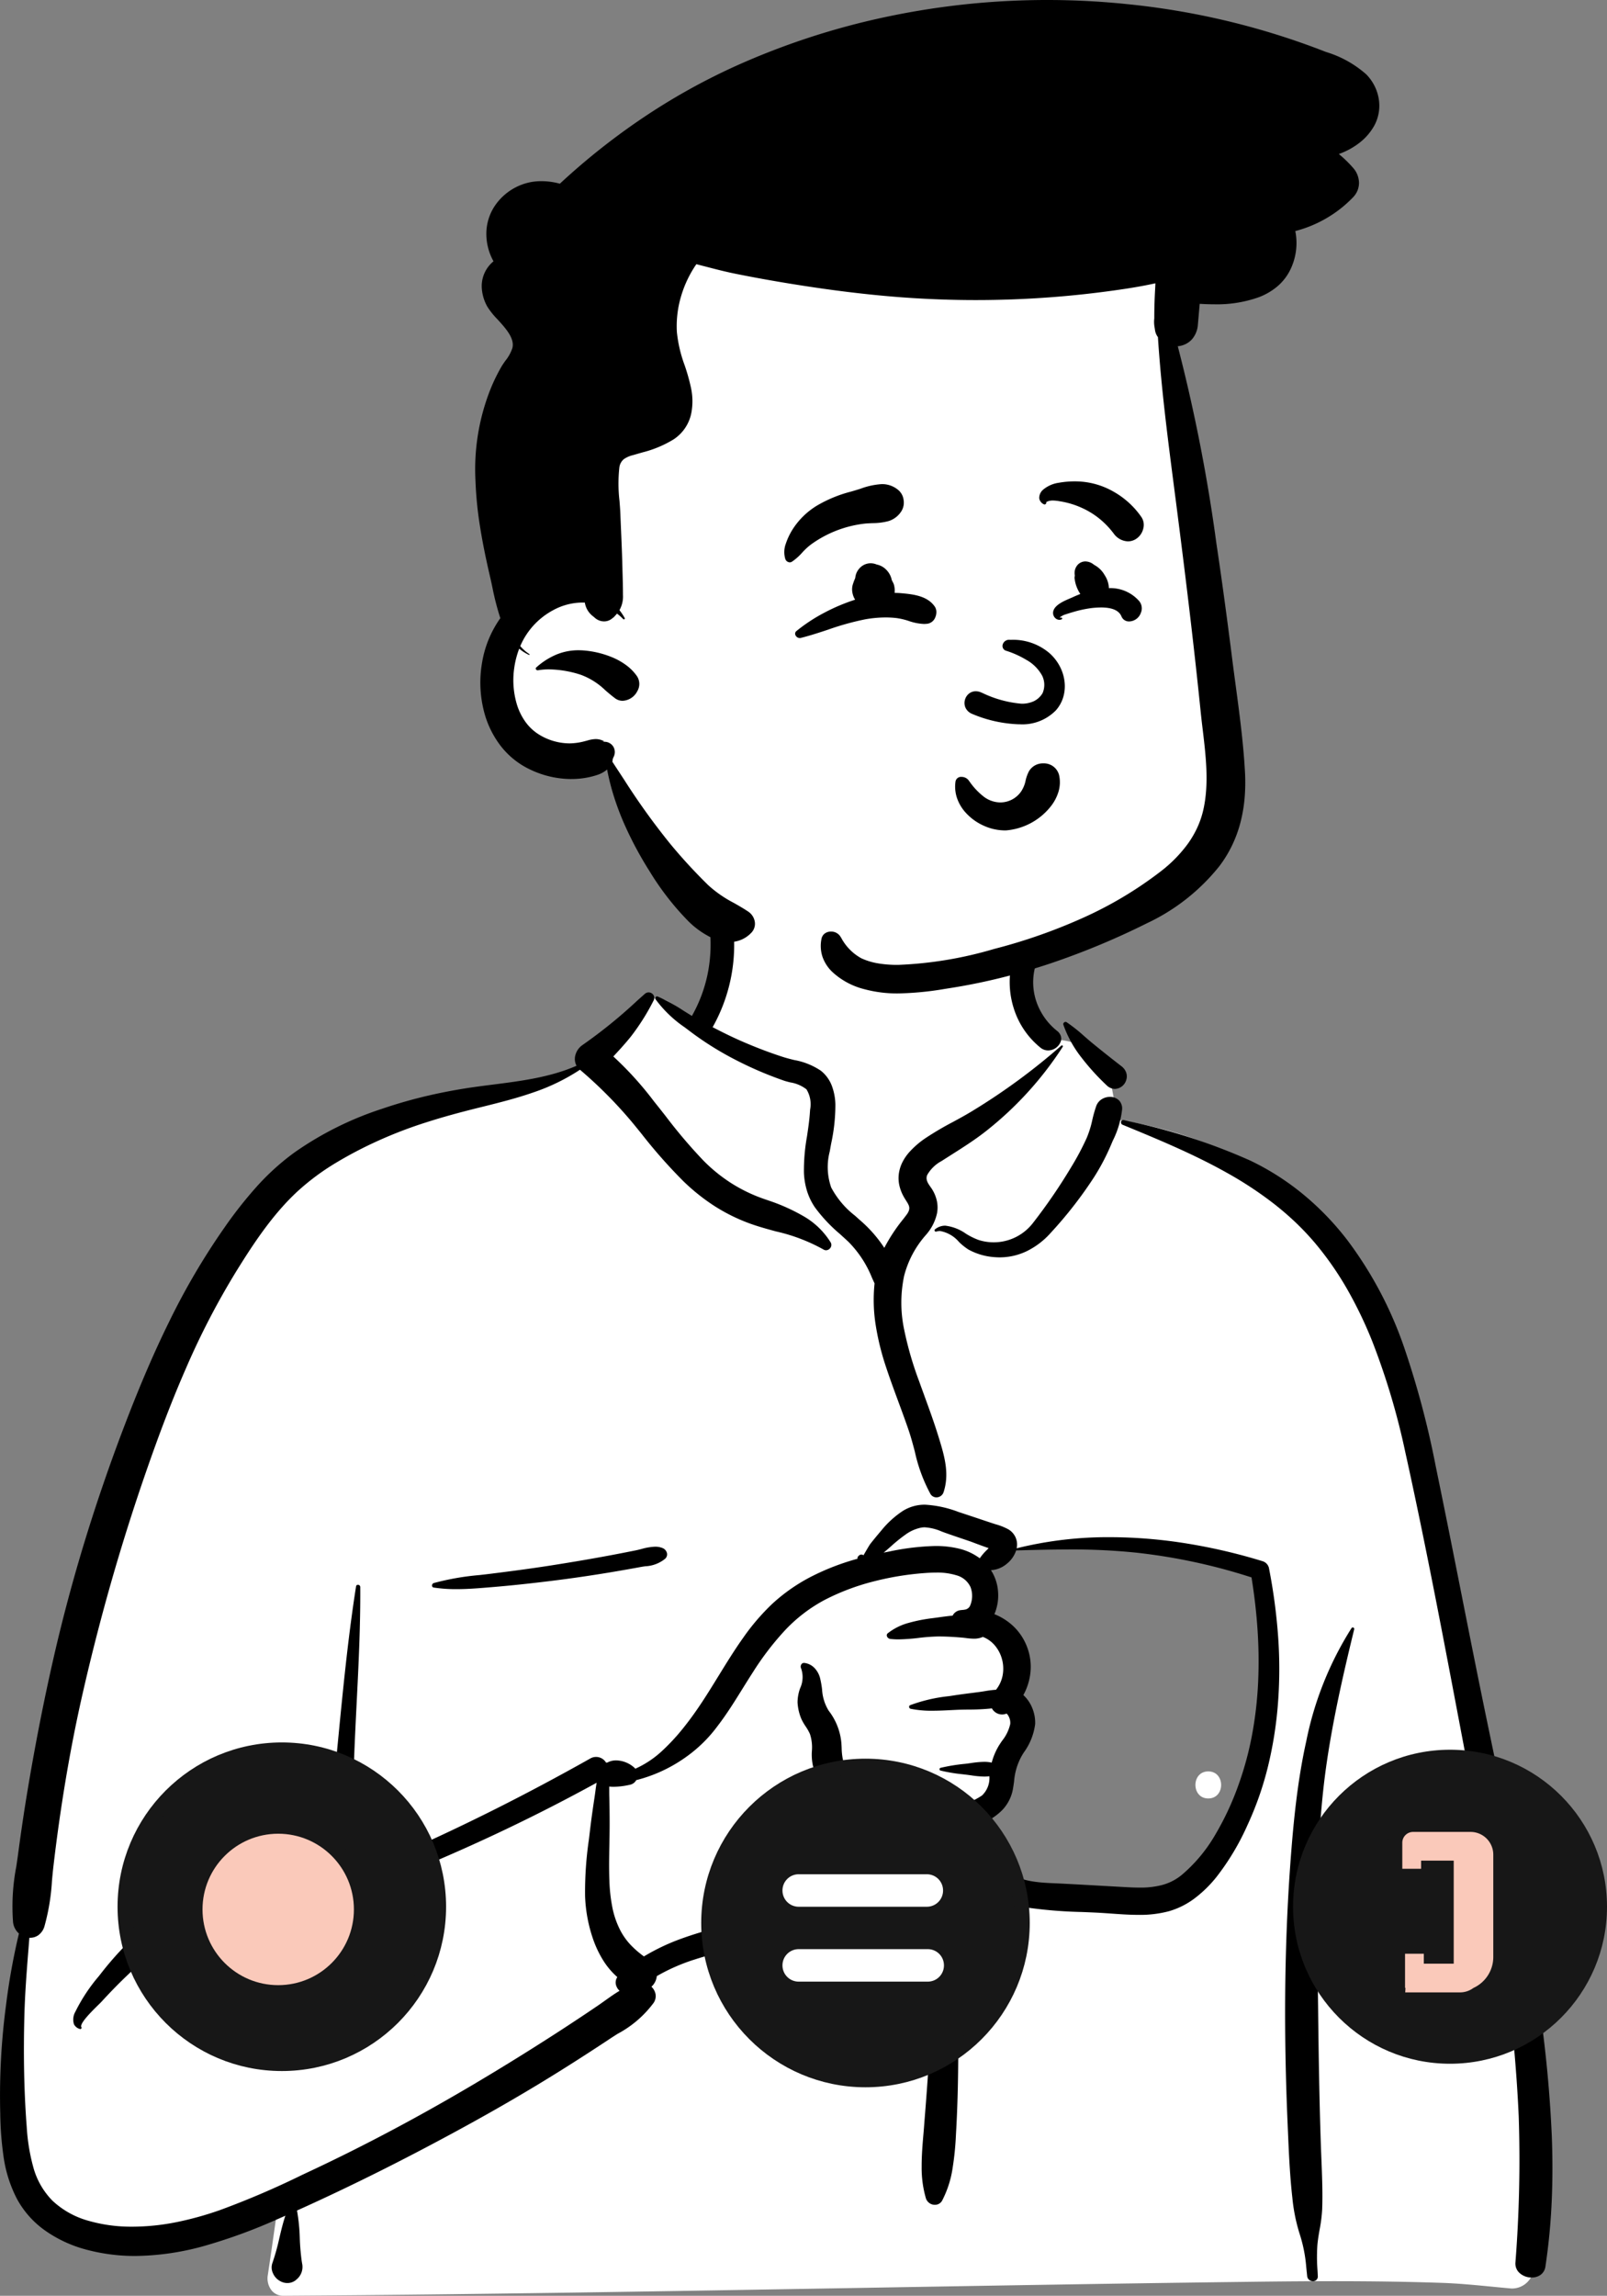 <svg xmlns="http://www.w3.org/2000/svg" width="220.339" height="314.703" viewBox="0 0 220.339 314.703">
  <rect x="0" y="0" width="220.339" height="314.703" fill="#808080" stroke="none"/>
  <g id="Group_2245" data-name="Group 2245" transform="translate(-1018.578 -5015.847)">
    <g id="Group_2244" data-name="Group 2244">
      <g id="Group_2178" data-name="Group 2178" transform="translate(1018.578 5015.847)">
        <path id="_Background" data-name="🎨 Background" d="M37.515,194.679h0a2.057,2.057,0,0,1-1.613-.707,2.676,2.676,0,0,1-.542-2.128c.276-1.826.543-3.683.8-5.48v-.01c.143-.991.29-2.015.437-3.022A67.688,67.688,0,0,1,19.382,185.7a53.3,53.3,0,0,1-7.338-.5,47.508,47.508,0,0,1-7.219-1.58c-.113-.115-.155-.209-.126-.28.052-.123.311-.18.817-.18.189,0,.387.007.59.016l.047,0c.174.007.338.014.472.014a1.1,1.1,0,0,0,.27-.021,14.181,14.181,0,0,1-4.641-5.219A17.3,17.3,0,0,1,.992,174.78a23.35,23.35,0,0,1-.709-3.431,40.539,40.539,0,0,1-.217-7.285c.118-2.464.375-4.9.622-7.263v0c.137-1.3.266-2.536.368-3.729.869-5.6,1.66-11.424,2.426-17.052v0c1.955-14.374,3.977-29.237,7.607-43.386.938-3.655,1.964-7.182,3.051-10.484,1.165-3.539,2.446-6.962,3.808-10.173,1.443-3.4,3.029-6.693,4.714-9.78a97.843,97.843,0,0,1,5.768-9.3,67.078,67.078,0,0,1,7.311-8.306,61.3,61.3,0,0,1,8.641-6.937,53.538,53.538,0,0,1,9.767-5.121,47.093,47.093,0,0,1,10.69-2.856l.41-.056c.708-.094,1.445-.18,2.158-.263,3.736-.435,7.6-.884,10.756-2.849a23.849,23.849,0,0,0,4.129-4.7,23.492,23.492,0,0,1,2.891-3.476,6.462,6.462,0,0,1,1.622-1.112,4.541,4.541,0,0,1,1.887-.432h.023a3.606,3.606,0,0,1,1.674.549c.609.334,1.261.783,1.951,1.26.645.445,1.311.905,2,1.307a15.276,15.276,0,0,1,1.137-4.441,15.357,15.357,0,0,0,.859-2.864l.027-.185c.066-.481.1-.957.138-1.417.151-1.97.294-3.831,2.67-5.78A18.633,18.633,0,0,1,102.9,3.072a32.593,32.593,0,0,1,4.729-1.643,42.136,42.136,0,0,1,5.3-1.056A41.114,41.114,0,0,1,118.373,0a29.231,29.231,0,0,1,6.4.649,14.677,14.677,0,0,1,5.087,2.073A17.31,17.31,0,0,1,133.143,5.7,20.052,20.052,0,0,1,135.5,9.146a50.209,50.209,0,0,1,3.186,7.78c.692,2,1.408,4.059,2.3,6.055a5.446,5.446,0,0,1,2.338-.479,8.748,8.748,0,0,1,4.214,1.16,6.933,6.933,0,0,1,1.633,1.269,4.131,4.131,0,0,1,.954,1.566c.652.793.941,2.428,1.221,4.008v0a15.416,15.416,0,0,0,.717,3c2.066.329,4.071.746,5.959,1.24a51.425,51.425,0,0,1,5.332,1.7,44.013,44.013,0,0,1,4.746,2.139,39.558,39.558,0,0,1,4.2,2.551,37.668,37.668,0,0,1,3.694,2.937,38.11,38.11,0,0,1,3.228,3.3,40.845,40.845,0,0,1,2.8,3.634,46.06,46.06,0,0,1,2.417,3.944,58.652,58.652,0,0,1,3.837,8.718,91.412,91.412,0,0,1,2.776,9.657c1.492,6.379,2.539,13.136,3.651,21.319,1.487,8.385,3.535,16.913,5.515,25.16h0c1.285,5.35,2.613,10.882,3.781,16.34,1.31,6.122,2.272,11.492,2.94,16.417a128.966,128.966,0,0,1,1.249,16.53c.02,2.824-.072,5.623-.275,8.318-.213,2.828-.555,5.641-1.017,8.36a17.683,17.683,0,0,1,1.725,3.1,3.054,3.054,0,0,1,.413,1.644,3.439,3.439,0,0,1-.455,1.6A2.984,2.984,0,0,1,206,193.68h0c-.044,0-.089,0-.134,0-.882-.078-1.776-.164-2.64-.248h0c-2.195-.213-4.464-.434-6.718-.518-4.572-.159-9.5-.236-15.051-.236-3.239,0-6.759.026-11.077.08l-1.187.016c-17.62.219-35.529.529-52.848.829C90.506,194.046,63.792,194.508,37.515,194.679Zm96.176-98.371h0c-.6,2.6.369,4.707,1.4,6.943a23.918,23.918,0,0,1,1.442,3.668,12.114,12.114,0,0,1,.069,3.479c-.034.495-.065.962-.069,1.341a6.769,6.769,0,0,0,.812,2.305,5.166,5.166,0,0,1,.806,2.929,26.173,26.173,0,0,1-2.477,6.427,30.347,30.347,0,0,0-2.24,5.44,9.6,9.6,0,0,0-.337,2.7,7.186,7.186,0,0,0,.6,2.7c1.629,3.205,6.539,4.848,9.788,5.935l.016.005a14.331,14.331,0,0,0,2.851.747,20.164,20.164,0,0,0,3.188.243,25.993,25.993,0,0,0,9.486-1.841,19.186,19.186,0,0,0,4.036-2.179,11.682,11.682,0,0,0,2.91-2.909c1.312-1.951,2.778-5.824,3.955-8.937.724-1.914,1.35-3.567,1.817-4.478l.277-3.868c.323-4.541.665-9.725.639-13.77-.028-4.492-.5-7-1.446-7.651a22.7,22.7,0,0,0-8.953-3.212A64.113,64.113,0,0,0,151.35,91.5c-4.089,0-7.678.274-9.968.5a30.231,30.231,0,0,0-4.485.645c-.327.215-.6.377-.847.52a3.743,3.743,0,0,0-1.571,1.406c-.648.086-1.308.177-1.963.27-.436.142-.663.437-.607.787a.892.892,0,0,0,.361.554,1.294,1.294,0,0,0,.789.248,1.784,1.784,0,0,0,.633-.123Z" transform="translate(1.359 120.024)" fill="#fff"/>
        <path id="_Ink" data-name="🖍 Ink" d="M39.4,186.686a1.975,1.975,0,0,1-.913-.224l-.066-.036-.111-.064a2.212,2.212,0,0,1-.89-1.034,1.833,1.833,0,0,1-.081-1.353,30.415,30.415,0,0,0,.967-3.466c.239-1.01.486-2.053.821-3.052l-.569.254-.75.327a74.179,74.179,0,0,1-9.422,3.453,36.214,36.214,0,0,1-9.84,1.485,25.677,25.677,0,0,1-6.7-.866,17.585,17.585,0,0,1-5.487-2.5,12.766,12.766,0,0,1-4.024-4.439A18,18,0,0,1,.5,169.455a45.242,45.242,0,0,1-.466-6.021,94.291,94.291,0,0,1,.787-14.8,89.9,89.9,0,0,1,1.776-9.858,2.436,2.436,0,0,1-.807-1.554,28.756,28.756,0,0,1,.449-7.651v-.007c.085-.573.172-1.165.249-1.74.427-3.2.867-6.142,1.347-9,1.044-6.228,2.242-12.3,3.561-18.049,1.2-5.233,2.623-10.548,4.229-15.8,1.57-5.132,3.356-10.337,5.308-15.469l.34-.888c2.019-5.249,3.959-9.742,5.932-13.734A95.374,95.374,0,0,1,30.78,42a58.142,58.142,0,0,1,4.367-5.554,33.3,33.3,0,0,1,5.223-4.733,45.221,45.221,0,0,1,12.043-6,65.4,65.4,0,0,1,6.478-1.838c2.123-.487,4.352-.892,6.625-1.2.674-.092,1.365-.18,2.033-.265,3.886-.494,7.9-1.006,11.5-2.587a1.974,1.974,0,0,1-.126-1.559,2.415,2.415,0,0,1,.95-1.286,67.6,67.6,0,0,0,7.473-6.057c.348-.311.708-.632,1.065-.948a.785.785,0,0,1,.524-.208.8.8,0,0,1,.671.382.739.739,0,0,1,0,.752,30.665,30.665,0,0,1-3.127,4.951c-.776.962-1.605,1.866-2.386,2.7a45.919,45.919,0,0,1,5.512,6.072l.1.129c.528.656,1.055,1.327,1.565,1.976a70.673,70.673,0,0,0,5.124,6.04,21.965,21.965,0,0,0,3.85,3.138,21.485,21.485,0,0,0,4.46,2.158l.652.226a25.856,25.856,0,0,1,4.8,2.148,10.544,10.544,0,0,1,3.737,3.6.672.672,0,0,1,0,.692.745.745,0,0,1-.628.386.653.653,0,0,1-.348-.1,24.308,24.308,0,0,0-6.536-2.487c-1.265-.346-2.574-.7-3.826-1.174a24.647,24.647,0,0,1-4.7-2.372A27.793,27.793,0,0,1,93.74,35.69a70.817,70.817,0,0,1-5.827-6.6l-.009-.011c-.371-.457-.755-.93-1.135-1.393a60.17,60.17,0,0,0-7.247-7.317A27.757,27.757,0,0,1,73.065,23.5c-2.178.758-4.434,1.334-6.945,1.956l-.514.127c-2.75.681-4.982,1.3-7.025,1.954a59.535,59.535,0,0,0-6.807,2.6,55.4,55.4,0,0,0-5.729,3,32.845,32.845,0,0,0-5.187,3.847c-3.474,3.188-6.158,7.306-8.4,10.916a105.191,105.191,0,0,0-7.008,13.507c-1.793,4.1-3.532,8.618-5.472,14.213-1.715,4.945-3.319,10.028-4.767,15.106-1.436,5.037-2.756,10.2-3.924,15.346-1.149,5.065-2.113,10.242-2.946,15.826-.377,2.528-.72,5.116-1.019,7.692-.077.665-.141,1.346-.2,2v.006a29.352,29.352,0,0,1-1.03,6.2,2.3,2.3,0,0,1-.806,1.189,1.939,1.939,0,0,1-1.16.374l-.1,0-.173,2.167c-.221,2.778-.443,5.737-.516,8.685-.131,5.285-.039,10.02.282,14.475l.049.658a26.581,26.581,0,0,0,.875,5.38A10.444,10.444,0,0,0,7.194,175.4a11.8,11.8,0,0,0,4.968,2.761,21.075,21.075,0,0,0,5.683.8l.349,0a30.934,30.934,0,0,0,6.036-.628,44.684,44.684,0,0,0,5.9-1.636A116.915,116.915,0,0,0,41.4,171.876l.941-.442c3.853-1.8,7.758-3.758,11.606-5.806,3.748-1.994,7.552-4.136,11.308-6.367s7.534-4.574,11.244-6.973c1.8-1.166,3.623-2.372,5.412-3.586.357-.242.713-.5,1.057-.742h0c.641-.458,1.3-.931,1.983-1.332a1.677,1.677,0,0,1-.508-.873,1.318,1.318,0,0,1,.2-1.006,10.285,10.285,0,0,1-1.943-2.3,14.493,14.493,0,0,1-1.344-2.8,20.248,20.248,0,0,1-1.134-5.975,49.581,49.581,0,0,1,.533-7.855l0-.014c.05-.411.1-.837.151-1.255.184-1.572.412-3.124.63-4.566.038-.252.071-.5.106-.769.048-.362.1-.737.159-1.106-4.03,2.215-8.2,4.353-12.4,6.356-4.138,1.976-8.422,3.878-12.733,5.655-4.265,1.757-8.648,3.375-13.4,4.946l-.917.3c-2.6.85-4.6,1.464-6.5,1.992-2.4.666-4.561,1.17-6.611,1.541a.226.226,0,0,1-.04,0,.269.269,0,0,1-.251-.211.179.179,0,0,1,.115-.211c2.868-1.265,5.849-2.418,8.732-3.532,1.46-.564,2.97-1.148,4.445-1.739l.721-.294a1.442,1.442,0,0,1-.258-.037c-1.82-.439-3.654-1.055-5.427-1.65h0c-.727-.244-1.48-.5-2.216-.732s-1.515-.446-2.268-.651a25.012,25.012,0,0,1-4.892-1.695.153.153,0,0,1-.085-.174.2.2,0,0,1,.175-.158c.246-.017.5-.026.768-.026a27.016,27.016,0,0,1,5.118.679c.573.113,1.114.22,1.656.315l.906.159c1.389.245,3,.539,4.579.931a1.935,1.935,0,0,1,.74-1.312c3.68-2.725,3.989-7.752,4.261-12.187v0c.056-.909.109-1.767.188-2.588l.351-3.624c.6-6.117,1.261-12.621,2.263-18.978a.242.242,0,0,1,.253-.21.309.309,0,0,1,.322.288c.035,5.346-.235,10.766-.5,16.007-.12,2.409-.244,4.9-.337,7.353l-.046,1.278-.007.2c-.161,4.744-.327,9.649-3.312,13.3a1.229,1.229,0,0,1,.61-.169.933.933,0,0,1,.728.33,2.5,2.5,0,0,1,.657,1.617c2.634-1.1,5.383-2.29,8.17-3.525,4.28-1.9,8.63-3.956,12.93-6.123,4.183-2.108,8.43-4.374,12.623-6.734a1.585,1.585,0,0,1,2.186.556l.064-.009.033,0,.063,0h.007a2.51,2.51,0,0,1,1.224-.3,3.846,3.846,0,0,1,2.542,1.051c.024.023.047.049.066.072l.015.017a13.475,13.475,0,0,0,3.533-2.316,28.371,28.371,0,0,0,3.064-3.291c.861-1.071,1.721-2.265,2.632-3.65.745-1.135,1.475-2.321,2.181-3.468,1.071-1.74,2.178-3.54,3.377-5.224a30.251,30.251,0,0,1,4.028-4.69,24.19,24.19,0,0,1,5.449-3.766,33.217,33.217,0,0,1,6.191-2.373.422.422,0,0,1,.116-.347.6.6,0,0,1,.41-.234.583.583,0,0,1,.25.068.1.1,0,0,1,.045.043l.417-.713c.3-.515.476-.795.543-.879.482-.607.984-1.217,1.492-1.812a12.872,12.872,0,0,1,2.975-2.7,5.632,5.632,0,0,1,3.034-.839,15.241,15.241,0,0,1,4.582,1l.034.011c1.006.329,2.027.67,3.014,1l.026.009,1.583.528.159.052.3.094a8.274,8.274,0,0,1,1.582.616,2.409,2.409,0,0,1,1.269,2.666,52,52,0,0,1,12.792-1.523,66.853,66.853,0,0,1,10.629.882,77.5,77.5,0,0,1,10.259,2.4,1.289,1.289,0,0,1,.9.9,77.729,77.729,0,0,1,1.27,9.478,61.828,61.828,0,0,1-.059,9.558,54,54,0,0,1-1.312,8.126,43.914,43.914,0,0,1-2.675,7.778l-.13.284a34.065,34.065,0,0,1-4.246,7.133,16.91,16.91,0,0,1-2.959,2.918,10.867,10.867,0,0,1-3.584,1.815,15.379,15.379,0,0,1-4.215.5c-1.234,0-2.489-.089-3.7-.176-.637-.045-1.3-.092-1.931-.124-.7-.035-1.42-.064-2.114-.092h0a63.068,63.068,0,0,1-7.292-.579,11.624,11.624,0,0,1-3.83-1.28,9.707,9.707,0,0,1-3.041-2.632,18.947,18.947,0,0,1-2.876-6.591c-.334.106-.607.2-.861.3a9.476,9.476,0,0,0-3.127,2.11c-.876.848-1.676,1.795-2.45,2.71a30.546,30.546,0,0,1-3.013,3.231,23.128,23.128,0,0,1-6.164,3.847,40.393,40.393,0,0,1-5.869,1.965c-1.994.519-4.052.944-6.041,1.355l-.017,0c-.856.177-1.742.36-2.61.548l-.343.075c-1.547.339-3.573.811-5.531,1.449a26,26,0,0,0-5.205,2.284,2.224,2.224,0,0,1-.736,1.449,1.851,1.851,0,0,1,.562,1,1.662,1.662,0,0,1-.249,1.2,14.8,14.8,0,0,1-4.945,4.256l0,0c-.358.227-.728.461-1.085.7l-.142.094c-2.139,1.418-4.328,2.828-6.5,4.19-4.262,2.669-8.7,5.261-13.581,7.925-3.787,2.069-7.561,4.046-11.216,5.876-3.853,1.929-7.7,3.759-11.438,5.439a25.412,25.412,0,0,1,.381,3.794,31.126,31.126,0,0,0,.26,3.109l.053.326a2.219,2.219,0,0,1-.637,2.114l-.062.057v-.008l-.055.05-.018.015.006,0a1.974,1.974,0,0,1-.208.168l-.09.058A1.83,1.83,0,0,1,39.4,186.686ZM83.533,118.63c0,.188,0,.382,0,.553,0,.278,0,.54.009.8.031,1.186.047,2.45.047,3.758,0,.947-.018,1.91-.036,2.841-.032,1.649-.065,3.354.005,5.03a22.422,22.422,0,0,0,.388,3.5,11.877,11.877,0,0,0,1.15,3.315,8.926,8.926,0,0,0,1.416,1.954,13.339,13.339,0,0,0,1.779,1.534,28.912,28.912,0,0,1,5.069-2.413,48.879,48.879,0,0,1,5.423-1.62c1.449-.353,2.934-.672,4.371-.982h0a81.8,81.8,0,0,0,8.958-2.286,23.565,23.565,0,0,0,5.918-2.884,24.765,24.765,0,0,0,4.553-4.464l.016-.018.356-.415.237-.274a16.056,16.056,0,0,1,5.429-4.44,16.689,16.689,0,0,1,2.347-.755,10.24,10.24,0,0,0,3.672-1.507,3.279,3.279,0,0,0,1.019-2.587l.005-.058a5.056,5.056,0,0,1-.721.048,13.089,13.089,0,0,1-1.8-.168h0c-.232-.033-.472-.066-.7-.093l-.545-.064a22.136,22.136,0,0,1-2.947-.5.193.193,0,0,1,0-.368,24.528,24.528,0,0,1,3.349-.549l.143-.017.279-.035.411-.056h0a13.249,13.249,0,0,1,1.8-.167,4.725,4.725,0,0,1,1.043.106,8.9,8.9,0,0,1,.845-2.093c.163-.292.366-.592.582-.91a5.626,5.626,0,0,0,1.11-2.279,1.839,1.839,0,0,0-.2-1.032l-.055-.1a.859.859,0,0,0-.262-.315.224.224,0,0,1-.1.05,1.592,1.592,0,0,1-1.893-.753,29.969,29.969,0,0,1-3.243.16c-.554.007-1.078.015-1.583.037l-1.511.073c-.5.023-1.152.049-1.806.049a14.214,14.214,0,0,1-3.012-.269.267.267,0,0,1-.193-.245.23.23,0,0,1,.129-.244,21.789,21.789,0,0,1,5.322-1.239c.264-.039.538-.079.8-.12.742-.114,1.5-.211,2.233-.306l.018,0c.362-.047.737-.095,1.105-.144.238-.032.487-.072.727-.11h0a15.015,15.015,0,0,1,1.577-.2,4.464,4.464,0,0,0,.918-2.03,4.977,4.977,0,0,0-.1-2.161,4.851,4.851,0,0,0-.949-1.843,4.075,4.075,0,0,0-1.671-1.209,2.967,2.967,0,0,1-1.234.245,8.825,8.825,0,0,1-1.055-.086h0c-.207-.025-.42-.051-.641-.07-1.191-.1-2.176-.15-3.1-.15h-.113a26.634,26.634,0,0,0-2.666.2,26.273,26.273,0,0,1-2.753.2,9.99,9.99,0,0,1-1.143-.061.568.568,0,0,1-.455-.385.36.36,0,0,1,.131-.4,8.039,8.039,0,0,1,2.854-1.417,21.683,21.683,0,0,1,3.184-.632l.429-.057c.187-.025.388-.053.583-.08.558-.077,1.188-.165,1.831-.223a1.375,1.375,0,0,1,1.087-.751c.143-.02.289-.032.43-.044l.047,0,0-.016a.96.96,0,0,0,.8-.482,3.4,3.4,0,0,0,.089-2.622,2.986,2.986,0,0,0-1.941-1.618,8.9,8.9,0,0,0-2.772-.369c-.409,0-.831.016-1.331.049a39.668,39.668,0,0,0-7.174,1.147,31.413,31.413,0,0,0-6.786,2.555,21,21,0,0,0-5.578,4.32A39.257,39.257,0,0,0,103.206,103l-.122.189c-.42.652-.846,1.34-1.259,2l0,0c-1.065,1.717-2.167,3.492-3.415,5.116A19.082,19.082,0,0,1,94.1,114.55a20.27,20.27,0,0,1-6.865,3.2,1.259,1.259,0,0,1-.8.618l-.167.038a10.453,10.453,0,0,1-2.123.255A5.664,5.664,0,0,1,83.533,118.63ZM43.989,132.4a1.065,1.065,0,0,1-.075.1l-.041.048.214-.087Zm102.5-46.268c-2.408,0-4.861.065-7.166.131a3.906,3.906,0,0,1-1.334,1.875,3.671,3.671,0,0,1-2.116.832,6.2,6.2,0,0,1,.974,2.975A6.554,6.554,0,0,1,136.343,95a8.148,8.148,0,0,1,2.369,1.44,7.575,7.575,0,0,1,1.751,2.243,7.839,7.839,0,0,1,.68,1.87,7.645,7.645,0,0,1,.18,1.9,8.118,8.118,0,0,1-1.009,3.635,4.917,4.917,0,0,1,1.229,1.8,5.253,5.253,0,0,1,.389,2.178,8.39,8.39,0,0,1-1.565,3.906c-.1.156-.193.317-.288.475a8.534,8.534,0,0,0-1.039,3.5c-.041.286-.083.581-.133.889a5.6,5.6,0,0,1-1.412,2.938,7.855,7.855,0,0,1-2.678,1.821l.11.435a22.05,22.05,0,0,0,.995,3.119,8.291,8.291,0,0,0,1.742,2.7c1.826,1.818,4.6,1.938,7.05,2.044l.587.026.126.006c1.944.1,3.919.21,5.829.319h.019l1.307.074,1.789.1c.561.031,1.222.062,1.873.062a11.692,11.692,0,0,0,3-.33A7.151,7.151,0,0,0,162,130.77a21.047,21.047,0,0,0,4.655-5.587,38.885,38.885,0,0,0,3.1-6.621,44.477,44.477,0,0,0,1.909-6.979,52.442,52.442,0,0,0,.836-7.18,63.594,63.594,0,0,0-.076-7.251c-.153-2.322-.431-4.741-.826-7.191a79.3,79.3,0,0,0-15.813-3.394A85.846,85.846,0,0,0,146.493,86.129Zm-18.241-.476a13.342,13.342,0,0,1,3.259.365,7.855,7.855,0,0,1,2.834,1.319l.01-.017c0-.009.009-.018.015-.026a7.146,7.146,0,0,1,.9-1.054l.011-.011c.031-.029.061-.059.094-.093l.182-.193-.415-.144c-.632-.224-1.343-.491-1.767-.651l-.342-.128-.011,0-.579-.2h0c-.925-.312-1.881-.636-2.816-.967-.167-.059-.332-.121-.506-.186a6.8,6.8,0,0,0-2.323-.576,2.892,2.892,0,0,0-.461.036,5.487,5.487,0,0,0-2.181.963,21.372,21.372,0,0,0-1.992,1.611l0,0c-.348.305-.677.593-1,.857l.767-.149A34.138,34.138,0,0,1,128.252,85.653ZM180.019,186.43a.823.823,0,0,1-.512-.176.749.749,0,0,1-.278-.521l-.122-1.176a19.922,19.922,0,0,0-.841-4.39,24.223,24.223,0,0,1-1.071-5.193c-.314-2.78-.454-5.631-.57-8.313l-.082-1.919c-.26-6-.37-11.858-.329-17.42.044-5.971.266-11.829.657-17.411l.059-.827c.246-3.353.487-5.921.78-8.326.375-3.08.831-5.809,1.394-8.344a45.792,45.792,0,0,1,6.2-15.493.2.2,0,0,1,.172-.1.212.212,0,0,1,.166.079.2.2,0,0,1,.034.173c-1.409,5.772-2.839,11.974-3.756,18.22-.36,2.454-.636,4.966-.844,7.681-.185,2.417-.31,4.94-.384,7.711-.137,5.148-.068,10.388,0,15.455v.049c.011.855.023,1.74.033,2.609l.007.578c.061,5.346.151,11.672.362,18.056.024.734.055,1.482.084,2.206.093,2.281.189,4.64.107,6.948a20.622,20.622,0,0,1-.351,2.775c-.117.673-.237,1.369-.3,2.068a24.1,24.1,0,0,0,.015,3.571c.012.227.026.483.038.731a.659.659,0,0,1-.166.5A.673.673,0,0,1,180.019,186.43Zm29.985-.5a2.423,2.423,0,0,1-1.751-.714,1.738,1.738,0,0,1-.47-1.334,180.893,180.893,0,0,0,.451-20.039c-.3-6.618-.93-13.354-1.871-20.02-.584-4.143-1.394-8.316-2.178-12.352-.273-1.408-.556-2.864-.827-4.308l-.163-.876c-.813-4.4-1.664-8.879-2.487-13.206l0-.008-.177-.93-1.339-7.057c-1.829-9.63-3.98-20.811-6.365-31.643l-.137-.618a97.73,97.73,0,0,0-4.5-15.133,57.278,57.278,0,0,0-3.409-7.124,43.184,43.184,0,0,0-4.48-6.449,36.26,36.26,0,0,0-2.716-2.871c-.919-.872-1.914-1.726-2.957-2.538a51.136,51.136,0,0,0-6.488-4.26c-2.036-1.141-4.326-2.278-7-3.477-2.454-1.1-4.983-2.141-7.215-3.06a.351.351,0,0,1-.221-.4.3.3,0,0,1,.3-.252.415.415,0,0,1,.1.012l.774.185a82.443,82.443,0,0,1,16.541,5.36,35.637,35.637,0,0,1,7.326,4.683,38.635,38.635,0,0,1,6.025,6.27,53.181,53.181,0,0,1,7.788,14.757,122.789,122.789,0,0,1,4.3,16.208c1.2,5.809,2.378,11.726,3.512,17.449,1.244,6.277,2.53,12.767,3.864,19.138l.473,2.268c1.416,6.811,2.459,12.064,3.382,17.034,1.152,6.207,2.083,11.811,2.843,17.134l.118.832a176.511,176.511,0,0,1,1.719,17.911c.12,3.125.115,6.153-.013,9a84.805,84.805,0,0,1-.862,8.933,1.664,1.664,0,0,1-.668,1.133A2.055,2.055,0,0,1,210,185.927Zm-81.815-9.966a1.291,1.291,0,0,1-1.235-.883,14.955,14.955,0,0,1-.583-4.39c-.007-1.514.124-3.039.251-4.513v0c.037-.433.073-.842.1-1.252l.2-2.53c.174-2.269.373-4.945.527-7.593.2-3.5.374-7.068.528-10.4.05-1.071.1-2.176.167-3.378l.091-1.689c.01-.185.019-.376.028-.561a10.2,10.2,0,0,1,.63-3.708.462.462,0,0,1,.441-.262.546.546,0,0,1,.483.262,10.277,10.277,0,0,1,.87,3.952v.006c.012.141.025.286.037.426l.014.15c.2,2.138.328,3.783.407,5.334.173,3.383.255,6.792.244,10.134-.012,3.885-.1,7.283-.268,10.389l-.051.928a40.169,40.169,0,0,1-.471,4.638,14.174,14.174,0,0,1-1.415,4.354A1.105,1.105,0,0,1,128.189,175.961ZM11.016,151.871a.143.143,0,0,1-.043-.007,1.273,1.273,0,0,1-.834-.657,2.145,2.145,0,0,1,.188-1.7,23.464,23.464,0,0,1,3.214-4.872l.021-.027.352-.45a44.837,44.837,0,0,1,4.15-4.615l.436-.422c.169-.165.34-.339.522-.523a16.515,16.515,0,0,1,1.988-1.8,4,4,0,0,1,2.326-.886c.059,0,.118,0,.176.006a1.19,1.19,0,0,1,1.129,1.482c-.273,1.3-1.361,2.1-2.413,2.882-.3.223-.584.432-.851.654-1.342,1.115-2.588,2.29-3.852,3.5-1.085,1.034-2.143,2.107-3.234,3.282l-.391.424c-.066.072-.207.21-.385.384l0,0c-.846.828-2.607,2.55-2.37,3.066l.016.028a.147.147,0,0,1,0,.155A.173.173,0,0,1,11.016,151.871ZM114.19,118.287a2.451,2.451,0,0,1-1.72-.73,3.9,3.9,0,0,1-1-1.748,7.228,7.228,0,0,1-.152-2.04,5.856,5.856,0,0,0-.265-2.342,6.724,6.724,0,0,0-.594-1.049,7.046,7.046,0,0,1-.585-1.023,6.748,6.748,0,0,1-.521-2.277,5.822,5.822,0,0,1,.355-1.928,3.6,3.6,0,0,0,.134-2.716.562.562,0,0,1,.024-.537.407.407,0,0,1,.356-.215h.01l.04,0a2.317,2.317,0,0,1,1.409.7,3.143,3.143,0,0,1,.77,1.42,12.979,12.979,0,0,1,.266,1.523,6.181,6.181,0,0,0,.9,2.9,8.422,8.422,0,0,1,1.746,4.437c.018.229.029.461.038.686v0a8.531,8.531,0,0,0,.159,1.522l.12.509a4.773,4.773,0,0,1,.168,1.65,1.215,1.215,0,0,1-.85,1.117A2.668,2.668,0,0,1,114.19,118.287Zm-51.6-26.718a20.168,20.168,0,0,1-3.125-.219.258.258,0,0,1-.226-.252.352.352,0,0,1,.226-.362,35.941,35.941,0,0,1,6.3-1.1c.482-.055.98-.112,1.466-.172,2.253-.28,5.216-.66,8.158-1.119s5.587-.909,8.109-1.379c1.21-.225,2.438-.464,3.649-.709.258-.052.517-.118.792-.188a7.875,7.875,0,0,1,1.883-.32,2.688,2.688,0,0,1,1,.176,1.01,1.01,0,0,1,.627.711.813.813,0,0,1-.24.757,4.631,4.631,0,0,1-2.748,1.041c-.191.029-.388.059-.579.092l-.1.019c-1.375.254-2.785.5-4.19.735-2.678.443-5.341.83-7.916,1.148-3.047.377-5.721.659-8.175.861l-1.057.087C65.2,91.478,63.888,91.569,62.586,91.569Zm65.81-12.58a.953.953,0,0,1-.83-.477,22.05,22.05,0,0,1-2.136-5.8c-.265-1-.538-2.025-.875-3.006-.439-1.28-.916-2.572-1.377-3.82v0c-.567-1.536-1.153-3.124-1.675-4.7a35.487,35.487,0,0,1-1.42-5.7,21.946,21.946,0,0,1-.173-5.837l-.012-.02a.481.481,0,0,1-.026-.047l-.31-.679a14.751,14.751,0,0,0-3.2-4.909c-.391-.372-.8-.74-1.188-1.095a21.228,21.228,0,0,1-3.423-3.637,8.421,8.421,0,0,1-1.126-2.348,9.873,9.873,0,0,1-.4-2.424,26.317,26.317,0,0,1,.421-4.991c.152-1.025.309-2.084.387-3.122l.038-.539a3.9,3.9,0,0,0-.5-2.784,4.861,4.861,0,0,0-2.231-.952c-.332-.084-.645-.164-.9-.255a50.117,50.117,0,0,1-6.722-2.9,42.665,42.665,0,0,1-5.9-3.683l-.939-.706a16.543,16.543,0,0,1-4.01-3.86.241.241,0,0,1,0-.249.248.248,0,0,1,.211-.14.2.2,0,0,1,.076.015,23.678,23.678,0,0,1,3.567,1.96l0,0c.377.236.767.48,1.152.712a1.887,1.887,0,0,1,.084-.172A19.672,19.672,0,0,0,97,7.366a20.468,20.468,0,0,0,.366-5.814A1.4,1.4,0,0,1,97.7.461,1.56,1.56,0,0,1,98.853,0,1.836,1.836,0,0,1,100,.389a1.605,1.605,0,0,1,.6,1.163,22.951,22.951,0,0,1-2.843,12.9c-.011.019-.022.037-.033.054l-.018.027c1.585.825,2.9,1.46,4.151,2,1.937.836,3.739,1.519,5.509,2.088.478.154.977.279,1.505.411a9.549,9.549,0,0,1,3.691,1.48,4.839,4.839,0,0,1,1.492,2.055,7.813,7.813,0,0,1,.488,2.571,25.109,25.109,0,0,1-.578,5.342c-.036.194-.072.394-.107.587l-.09.507a8.457,8.457,0,0,0,.2,4.934,12.01,12.01,0,0,0,3.255,3.861l.014.013.322.289.271.246a17.931,17.931,0,0,1,3.42,3.868,23.424,23.424,0,0,1,2.636-3.99l0,0,.389-.511c.662-.874.4-1.281-.025-1.954-.1-.158-.214-.337-.327-.538a5.767,5.767,0,0,1-.612-1.576,4.618,4.618,0,0,1-.054-1.683,5.03,5.03,0,0,1,.483-1.5,6.52,6.52,0,0,1,.871-1.294A11.915,11.915,0,0,1,127,29.678a42.19,42.19,0,0,1,3.655-2.147c.888-.482,1.806-.98,2.68-1.517a86.52,86.52,0,0,0,12.182-8.948.126.126,0,0,1,.085-.032.142.142,0,0,1,.123.071.109.109,0,0,1-.008.116,47.49,47.49,0,0,1-10.7,11.7c-1.477,1.143-3.051,2.141-4.573,3.107l-.805.512-.526.338a4.923,4.923,0,0,0-1.983,1.922c-.255.621.1,1.134.451,1.63.108.155.22.315.312.476a5.015,5.015,0,0,1,.59,1.58,4.318,4.318,0,0,1,0,1.523,6.5,6.5,0,0,1-1.405,2.859l-.067.084a13.529,13.529,0,0,0-3.044,5.674,17.844,17.844,0,0,0,0,7.345,46.747,46.747,0,0,0,2.065,7.123l.064.18c.214.6.435,1.2.649,1.787l0,.007c.666,1.824,1.354,3.71,1.934,5.6l.211.69c.7,2.307,1.259,4.572.484,6.922A1.035,1.035,0,0,1,128.4,78.989Zm8.683-32.9c-.213,0-.43-.008-.646-.024a8.7,8.7,0,0,1-3.65-1.047A8.051,8.051,0,0,1,131.5,43.99a4.43,4.43,0,0,0-2.611-1.515,1.7,1.7,0,0,0-.527.084.152.152,0,0,1-.047.007.2.2,0,0,1-.172-.133.149.149,0,0,1,.045-.172,2.185,2.185,0,0,1,1.415-.517,6.173,6.173,0,0,1,2.835,1.1,9.289,9.289,0,0,0,1.744.862,6.8,6.8,0,0,0,7.467-2.354,75.78,75.78,0,0,0,5.189-7.574A36.73,36.73,0,0,0,149,29.721a13.84,13.84,0,0,0,.767-2.467,17.9,17.9,0,0,1,.54-1.91,1.847,1.847,0,0,1,.764-.94,2.118,2.118,0,0,1,1.11-.314,1.744,1.744,0,0,1,1.272.505,1.608,1.608,0,0,1,.4,1.23,12.681,12.681,0,0,1-1.269,4.259l-.166.387-.068.161a29.8,29.8,0,0,1-2.343,4.465,56.738,56.738,0,0,1-5.988,7.682,10.658,10.658,0,0,1-3.139,2.411A8.533,8.533,0,0,1,137.079,46.088ZM152.87,23a1.651,1.651,0,0,1-1.139-.5,32.173,32.173,0,0,1-3.459-3.815A15.668,15.668,0,0,1,145.8,14.2a.274.274,0,0,1,.043-.25.33.33,0,0,1,.26-.138.262.262,0,0,1,.145.043,22.393,22.393,0,0,1,2.431,1.928h0c.365.318.743.647,1.121.956,1.312,1.072,2.641,2.128,3.95,3.137a1.868,1.868,0,0,1,.685.95,1.63,1.63,0,0,1-.027.99A1.694,1.694,0,0,1,152.87,23Zm-9.155-5.275a1.678,1.678,0,0,1-1.055-.382A11.218,11.218,0,0,1,139,11.954a11.865,11.865,0,0,1-.554-3.232,11.649,11.649,0,0,1,.365-3.289,1.452,1.452,0,0,1,1.463-1.149,1.814,1.814,0,0,1,1.394.649,1.481,1.481,0,0,1,.275,1.3l-.015.06a8.257,8.257,0,0,0,.184,4.773,8.778,8.778,0,0,0,2.743,3.913l.095.077a1.435,1.435,0,0,1,.51.722,1.247,1.247,0,0,1-.031.757A1.876,1.876,0,0,1,143.715,17.724Z" transform="translate(0 126.269)"/>
        <g id="head_Pomp" data-name="head/Pomp" transform="translate(65.172 0)">
          <path id="_Background-2" data-name="🎨 Background" d="M90.538,25.314c-1.048-6.343,2.393-7.659,0-13.689C85.22.453,70.729.934,60.1.075,48.235-.379,36.23,1.186,25.3,5.94a56.042,56.042,0,0,0-7.532,3.988,3.284,3.284,0,0,0-.483,5.167C7.814,28.5,13.229,46.5,5.674,60.61c-1.4,2.523-3.241,4.785-4.454,7.409C-.624,72.009-.742,77.726,3.44,80.375c5.889,3.161,9.175-3.1,12.069,5.975C29.96,117.983,59.015,119.764,86.6,103.272a23.871,23.871,0,0,0,6.624-4.913c4.09-4.6,3.609-11.076,3.7-16.824q.076-5.053.026-10.107C96.818,57.78,92.295,38.849,90.538,25.314Z" transform="translate(3.802 21.724)" fill="#fff"/>
          <path id="_Ink-2" data-name="🖍 Ink" d="M57.976,136.178a17.287,17.287,0,0,1-4.707-.6,10.041,10.041,0,0,1-4.367-2.389,5.3,5.3,0,0,1-1.283-1.983,4.746,4.746,0,0,1-.156-2.506,1.18,1.18,0,0,1,.478-.756,1.437,1.437,0,0,1,.825-.247,1.5,1.5,0,0,1,1.28.667l.138.221a6.846,6.846,0,0,0,2.752,2.779,8.99,8.99,0,0,0,2.329.7,15.633,15.633,0,0,0,2.431.2l.3,0a53.55,53.55,0,0,0,13.12-2.179,75.084,75.084,0,0,0,11.976-4.168,53.028,53.028,0,0,0,10.886-6.468,18.764,18.764,0,0,0,3.673-3.724,13.642,13.642,0,0,0,1.315-2.226,12.362,12.362,0,0,0,.854-2.5c.8-3.547.348-7.348-.091-11.024-.1-.8-.194-1.629-.276-2.429-.8-7.834-1.771-16.152-3.158-26.97l-.231-1.8q-.119-.922-.239-1.844l0-.012c-.879-6.775-1.787-13.78-2.231-20.707A2.124,2.124,0,0,1,93.2,45.3l-.076-.491a4.083,4.083,0,0,1-.03-1.162c0-1.4.042-2.739.119-4.082.013-.245.024-.491.033-.73-1.323.292-2.723.546-4.28.779a136.969,136.969,0,0,1-20.329,1.52c-3.372,0-6.787-.127-10.149-.376-4.691-.35-9.636-.951-15.117-1.839-2.628-.425-5.2-.889-7.633-1.379-1.493-.3-2.985-.69-4.428-1.068l-.014,0-.989-.258A15.443,15.443,0,0,0,28.2,40.651a14.345,14.345,0,0,0-.564,4.868A18.452,18.452,0,0,0,28.7,50.067a26.411,26.411,0,0,1,.88,3.142,8.714,8.714,0,0,1,.066,3.245,5.607,5.607,0,0,1-2.48,3.788,15.27,15.27,0,0,1-4.254,1.774l-1.285.371a3.711,3.711,0,0,0-1.246.54,1.77,1.77,0,0,0-.639,1.214,20.337,20.337,0,0,0,.026,4.511c.051.651.1,1.266.123,1.873.029.745.061,1.5.093,2.223.071,1.655.145,3.366.184,5.051.008.334.017.675.027,1v.007c.025.9.051,1.84.049,2.758a3.781,3.781,0,0,1-.481,2.074,7.776,7.776,0,0,1,.717,1.078.122.122,0,0,1,0,.123.138.138,0,0,1-.115.068.115.115,0,0,1-.083-.037,7.107,7.107,0,0,0-.856-.758,7.041,7.041,0,0,1-.535.581l-.016-.022a1.723,1.723,0,0,1-1.221.509A1.922,1.922,0,0,1,16.4,84.7l-.21-.182a2.935,2.935,0,0,1-1.153-1.792v0c-.008-.043-.016-.086-.021-.128-.092,0-.189,0-.286,0a8.418,8.418,0,0,0-4.062,1.047,10.05,10.05,0,0,0-4.507,4.921,5.7,5.7,0,0,0,1.246,1.091.062.062,0,0,1,.027.072.066.066,0,0,1-.061.047.07.07,0,0,1-.031-.007,5.964,5.964,0,0,1-1.325-.85,12,12,0,0,0-.676,2.615,11.584,11.584,0,0,0,.377,5.091A8.274,8.274,0,0,0,6.836,98.9a6.5,6.5,0,0,0,1.834,1.752,8.031,8.031,0,0,0,4.255,1.249h.021a8.357,8.357,0,0,0,2.072-.3c.113-.028.228-.059.34-.089h0a4.356,4.356,0,0,1,1.134-.2,2.366,2.366,0,0,1,1.209.326l-.1.009a.588.588,0,0,0-.158.023,1.556,1.556,0,0,0,.3.011,1.416,1.416,0,0,1,1.195.7,1.451,1.451,0,0,1,.014,1.4l-.065.148-.017.037-.017.037-.039.254,0,.028v.006l-.007.04-.015.052a.244.244,0,0,1-.009.025l1.629,2.484a94.793,94.793,0,0,0,6.363,8.842,72.829,72.829,0,0,0,5.181,5.624,16.36,16.36,0,0,0,3.486,2.41c.652.371,1.325.755,1.977,1.193a2.062,2.062,0,0,1,.914,1.492,1.774,1.774,0,0,1-.533,1.451,4.022,4.022,0,0,1-2.917,1.228,6.462,6.462,0,0,1-3.049-.878,11.855,11.855,0,0,1-2.593-1.944,37.733,37.733,0,0,1-5.355-6.892,49.349,49.349,0,0,1-3.571-6.718,37.264,37.264,0,0,1-1.319-3.541,32.411,32.411,0,0,1-.926-3.677,4,4,0,0,1-1.4.763,11.1,11.1,0,0,1-3.215.538c-.124,0-.249.006-.374.006a13.139,13.139,0,0,1-5.606-1.323,11.071,11.071,0,0,1-4.091-3.342,13.057,13.057,0,0,1-2.223-4.709,15.92,15.92,0,0,1-.23-6.616,14.639,14.639,0,0,1,2.5-6.06A36.073,36.073,0,0,1,2.338,80.5c-.089-.415-.172-.806-.259-1.188l-.172-.746c-.555-2.424-.952-4.431-1.25-6.317A51.134,51.134,0,0,1,.02,65.869,29.774,29.774,0,0,1,2.1,53.293,24.137,24.137,0,0,1,3.6,50.23c.151-.256.333-.513.526-.785A5.521,5.521,0,0,0,5.085,47.7c.328-1.325-.934-2.707-2.047-3.926a10.533,10.533,0,0,1-1.361-1.689,5.856,5.856,0,0,1-.8-2.9,4.4,4.4,0,0,1,1.617-3.364,7.743,7.743,0,0,1-.98-3.942,6.891,6.891,0,0,1,1.341-3.917A7.709,7.709,0,0,1,7.7,24.946a8.006,8.006,0,0,1,1.357-.111,9.5,9.5,0,0,1,2.534.347A93.217,93.217,0,0,1,22.948,16.17,87.487,87.487,0,0,1,35.591,9.1,101.194,101.194,0,0,1,56.505,2.278,106.434,106.434,0,0,1,89.3.559,102.841,102.841,0,0,1,115.537,6.7l.738.285.367.141a14.727,14.727,0,0,1,5.532,3.082,6.346,6.346,0,0,1,1.123,1.578,6.124,6.124,0,0,1,.579,1.8,5.707,5.707,0,0,1-.662,3.713,7.736,7.736,0,0,1-2.056,2.328,10.13,10.13,0,0,1-2.759,1.487,16.374,16.374,0,0,1,1.958,1.9,3.144,3.144,0,0,1,.805,2.017,2.764,2.764,0,0,1-.19,1.052,2.911,2.911,0,0,1-.615.953,16.72,16.72,0,0,1-3.644,2.868,16.889,16.889,0,0,1-4.283,1.77,8.352,8.352,0,0,1-.568,5.048,7.117,7.117,0,0,1-1.829,2.484,8.721,8.721,0,0,1-2.58,1.526,17.062,17.062,0,0,1-6.157.981c-.589,0-1.207-.02-1.838-.058l-.136-.009-.25,2.859a3.443,3.443,0,0,1-.766,1.953,2.925,2.925,0,0,1-1.827.985c-.053.008-.108.014-.163.019a230.666,230.666,0,0,1,5.3,27.068c.624,4.147,1.23,8.539,1.964,14.241l.2,1.584c.148,1.165.307,2.353.461,3.5v0c.525,3.918,1.069,7.969,1.287,11.957a25.673,25.673,0,0,1-.039,3.466,20.406,20.406,0,0,1-.548,3.341,17.42,17.42,0,0,1-1.136,3.172,16.613,16.613,0,0,1-1.8,2.957,27.8,27.8,0,0,1-9.922,7.812,104.076,104.076,0,0,1-13.214,5.5c-2.285.763-4.594,1.434-6.863,1.993-2.34.577-4.706,1.052-7.034,1.413l-.633.1A42.364,42.364,0,0,1,57.976,136.178ZM20.2,96.066a1.738,1.738,0,0,1-1.059-.363c-.467-.349-.89-.713-1.3-1.064A9.573,9.573,0,0,0,14.468,92.5a14.724,14.724,0,0,0-4.372-.744,8.759,8.759,0,0,0-1.515.125.232.232,0,0,1-.039,0,.271.271,0,0,1-.247-.17.189.189,0,0,1,.061-.217,9.813,9.813,0,0,1,2.7-1.741,7.83,7.83,0,0,1,3.094-.617c.253,0,.513.011.774.033a12.9,12.9,0,0,1,4.021,1.009,9.018,9.018,0,0,1,1.809,1.053,6.371,6.371,0,0,1,1.409,1.457,1.931,1.931,0,0,1,.055,2.046A2.4,2.4,0,0,1,20.2,96.066Z" transform="translate(0 0)"/>
        </g>
        <g id="face_Cute" data-name="face/Cute" transform="translate(107.534 65.986)">
          <path id="_Ink-3" data-name="🖍 Ink" d="M30.235,47.846a7.121,7.121,0,0,1-2.951-.675,7.4,7.4,0,0,1-2.464-1.819,5.728,5.728,0,0,1-1.126-1.911,4.865,4.865,0,0,1-.223-2.246.766.766,0,0,1,.83-.686,1.227,1.227,0,0,1,.962.452l.164.224a9.353,9.353,0,0,0,1.8,1.934,3.819,3.819,0,0,0,2.381.891,3.478,3.478,0,0,0,2.849-1.476,4.18,4.18,0,0,0,.633-1.527,5.155,5.155,0,0,1,.457-1.268,2.205,2.205,0,0,1,1.964-1.082,2.141,2.141,0,0,1,2.173,1.623,4.5,4.5,0,0,1-.084,2.254,6.07,6.07,0,0,1-1.073,2.033,8.729,8.729,0,0,1-6.136,3.279ZM32.193,33.3a17.933,17.933,0,0,1-6.454-1.434,1.7,1.7,0,0,1-.873-.8,1.591,1.591,0,0,1-.12-1.021,1.661,1.661,0,0,1,.508-.893,1.478,1.478,0,0,1,1-.38,1.886,1.886,0,0,1,.592.1l.328.136h0a15.337,15.337,0,0,0,5.349,1.469,3.924,3.924,0,0,0,1.644-.32,2.824,2.824,0,0,0,1.246-1.121,2.872,2.872,0,0,0-.049-2.391,5.519,5.519,0,0,0-2.19-2.187,12.893,12.893,0,0,0-2.839-1.266.689.689,0,0,1-.4-.773.908.908,0,0,1,.985-.7l.234,0a7.681,7.681,0,0,1,5.185,1.808,6.378,6.378,0,0,1,1.452,1.854,5.952,5.952,0,0,1,.643,2.125,5.259,5.259,0,0,1-.186,2.074,4.745,4.745,0,0,1-1.023,1.823,6.422,6.422,0,0,1-5.031,1.89h0ZM2.117,21.479a.67.67,0,0,1-.6-.436.458.458,0,0,1,.155-.53,22.877,22.877,0,0,1,3.8-2.5,26.144,26.144,0,0,1,4.242-1.794A2.727,2.727,0,0,1,9.32,15.11a2.313,2.313,0,0,1,.133-1.143c.047-.157.106-.307.157-.434l.121-.294a2.128,2.128,0,0,1,.077-.41l.006-.041,0,0a2.311,2.311,0,0,1,.554-.931A2.08,2.08,0,0,1,11.3,11.3a2.039,2.039,0,0,1,.541-.073,2.114,2.114,0,0,1,.831.172,2.475,2.475,0,0,1,1.247.653,2.816,2.816,0,0,1,.75,1.194c.022.077.046.155.073.229l.042.113-.112-.286a1.828,1.828,0,0,0,.192.473,2.309,2.309,0,0,1,.172.388,3.091,3.091,0,0,1,.092,1.126c.345,0,.629.016.894.039l.287.026c1.594.148,3.374.423,4.328,1.814a1.318,1.318,0,0,1,.217.708,1.793,1.793,0,0,1-.15.762,1.384,1.384,0,0,1-1.018.867,3.562,3.562,0,0,1-.537.04,7.18,7.18,0,0,1-2.084-.412,9.615,9.615,0,0,0-1.707-.4,13.238,13.238,0,0,0-1.458-.079,15.99,15.99,0,0,0-2.869.269A37.566,37.566,0,0,0,6,20.328c-1.1.365-2.24.742-3.387,1.041l-.386.1v0A.487.487,0,0,1,2.117,21.479ZM47.283,19.2a1.1,1.1,0,0,1-1.037-.657l-.026-.057c-.342-.8-1.279-1.2-2.786-1.2a11.689,11.689,0,0,0-1.351.088,16.082,16.082,0,0,0-2.526.551c-.3.087-.6.18-.868.268l-.288.094c-.128.041-.628.311-.617.38,0,.011.017.017.045.017a.627.627,0,0,0,.116-.016l.026,0a.143.143,0,0,1,.134.112.105.105,0,0,1-.062.124.748.748,0,0,1-.324.075.835.835,0,0,1-.6-.275.969.969,0,0,1-.264-.719c.061-.975,1.43-1.561,2.336-1.949.121-.052.235-.1.336-.146l.051-.023c.334-.154.675-.3,1.015-.427a4.926,4.926,0,0,1-.5-.969,4.253,4.253,0,0,1-.261-1,.98.98,0,0,1,0-.515l.007-.049a1.6,1.6,0,0,1-.034-.349l0-.046h0a1.674,1.674,0,0,1,.449-1.1,1.438,1.438,0,0,1,1.034-.437,1.867,1.867,0,0,1,1.107.4l.086.067a3.587,3.587,0,0,1,1.448,1.413,3.494,3.494,0,0,1,.582,1.78A5.247,5.247,0,0,1,48.562,16.3a1.573,1.573,0,0,1,.4,1.526l-.117.316A1.751,1.751,0,0,1,47.283,19.2ZM.752,11.1a.677.677,0,0,1-.612-.462A3.279,3.279,0,0,1,.208,8.552a9.158,9.158,0,0,1,.914-1.94A10.284,10.284,0,0,1,4.484,3.32,18.1,18.1,0,0,1,9.158,1.4l.407-.119c.3-.087.6-.184.9-.277A9.993,9.993,0,0,1,13.372.377a3.407,3.407,0,0,1,2.342.882A2.139,2.139,0,0,1,16.368,2.6a2.215,2.215,0,0,1-.293,1.461A3.2,3.2,0,0,1,14.3,5.443a8.426,8.426,0,0,1-2.193.282c-.312.014-.634.028-.958.054a15.53,15.53,0,0,0-7.47,2.86,8.658,8.658,0,0,0-1.226,1.13,7.44,7.44,0,0,1-1.4,1.241A.57.57,0,0,1,.752,11.1ZM47.12,8.223a2.5,2.5,0,0,1-1.925-1.035l-.043-.055A11.4,11.4,0,0,0,43.191,5.1a11.016,11.016,0,0,0-2.414-1.477,11.571,11.571,0,0,0-2.724-.849l-.3-.051a5.889,5.889,0,0,0-.934-.1,2.071,2.071,0,0,0-.349.027,1.47,1.47,0,0,0-.561.2.211.211,0,0,1-.019.2.242.242,0,0,1-.2.114.225.225,0,0,1-.109-.029,1.1,1.1,0,0,1-.624-.812A1.5,1.5,0,0,1,35.537,1.1a4.256,4.256,0,0,1,2.1-.909A12.5,12.5,0,0,1,39.961,0h0a10.576,10.576,0,0,1,5.094,1.358A11.536,11.536,0,0,1,48.972,4.9a1.931,1.931,0,0,1,.259,1.533,2.329,2.329,0,0,1-1.052,1.493A2.077,2.077,0,0,1,47.12,8.223Z" transform="translate(0 0)"/>
        </g>
      </g>
    </g>
    <g id="team_meeting" data-name="team meeting" transform="translate(941.5 4959.074)">
      <g id="window_2" transform="translate(31.085 34.9)">
        <g id="signs_1_" transform="translate(63.112 261.724)">
          <circle id="Ellipse_263" data-name="Ellipse 263" cx="21.522" cy="21.522" r="21.522" fill="#171717" stroke="#171717" stroke-miterlimit="10" stroke-width="2"/>
          <circle id="Ellipse_264" data-name="Ellipse 264" cx="21.522" cy="21.522" r="21.522" transform="translate(160.176)" fill="#171717"/>
          <circle id="Ellipse_265" data-name="Ellipse 265" cx="21.522" cy="21.522" r="21.522" transform="translate(80.026 2.226)" fill="#171717" stroke="#171717" stroke-miterlimit="10" stroke-width="2"/>
          <g id="Group_956" data-name="Group 956" transform="translate(146.787 2.969)">
            <g id="Group_955" data-name="Group 955">
              <path id="Path_1037" data-name="Path 1037" d="M481.938,252.611c2.35,0,2.35-3.711,0-3.711s-2.35,3.711,0,3.711Z" transform="translate(-480.175 -248.9)" fill="#fff"/>
            </g>
          </g>
          <path id="Path_1038" data-name="Path 1038" d="M512.69,254.8h-7.916a2.481,2.481,0,0,0-2.474,2.474v4.576h4.577v-1.113h2.474v12.121h-2.1V271.5h-4.576v6.679a.584.584,0,0,0,.618.618h7.916a4.072,4.072,0,0,0,2.35-.742,5.665,5.665,0,0,0,3.216-5.071v-14.1A4.118,4.118,0,0,0,512.69,254.8Z" transform="translate(-328.147 -244.534)" fill="#fac9ba" stroke="#171717" stroke-width="2"/>
          <path id="Path_1039" data-name="Path 1039" d="M454.19,264.753H436.626a2.217,2.217,0,0,1-2.226-2.226h0a2.217,2.217,0,0,1,2.226-2.226H454.19a2.217,2.217,0,0,1,2.226,2.226h0A2.217,2.217,0,0,1,454.19,264.753Z" transform="translate(-344.231 -243.231)" fill="#fff"/>
          <path id="Path_1040" data-name="Path 1040" d="M454.314,273.053H436.626a2.217,2.217,0,0,1-2.226-2.226h0a2.217,2.217,0,0,1,2.226-2.226h17.687a2.217,2.217,0,0,1,2.226,2.226h0A2.217,2.217,0,0,1,454.314,273.053Z" transform="translate(-344.231 -241.265)" fill="#fff"/>
          <circle id="Ellipse_266" data-name="Ellipse 266" cx="11.379" cy="11.379" r="11.379" transform="translate(9.648 10.513)" fill="#fac9ba" stroke="#171717" stroke-miterlimit="10" stroke-width="2"/>
        </g>
      </g>
    </g>
  </g>
</svg>
